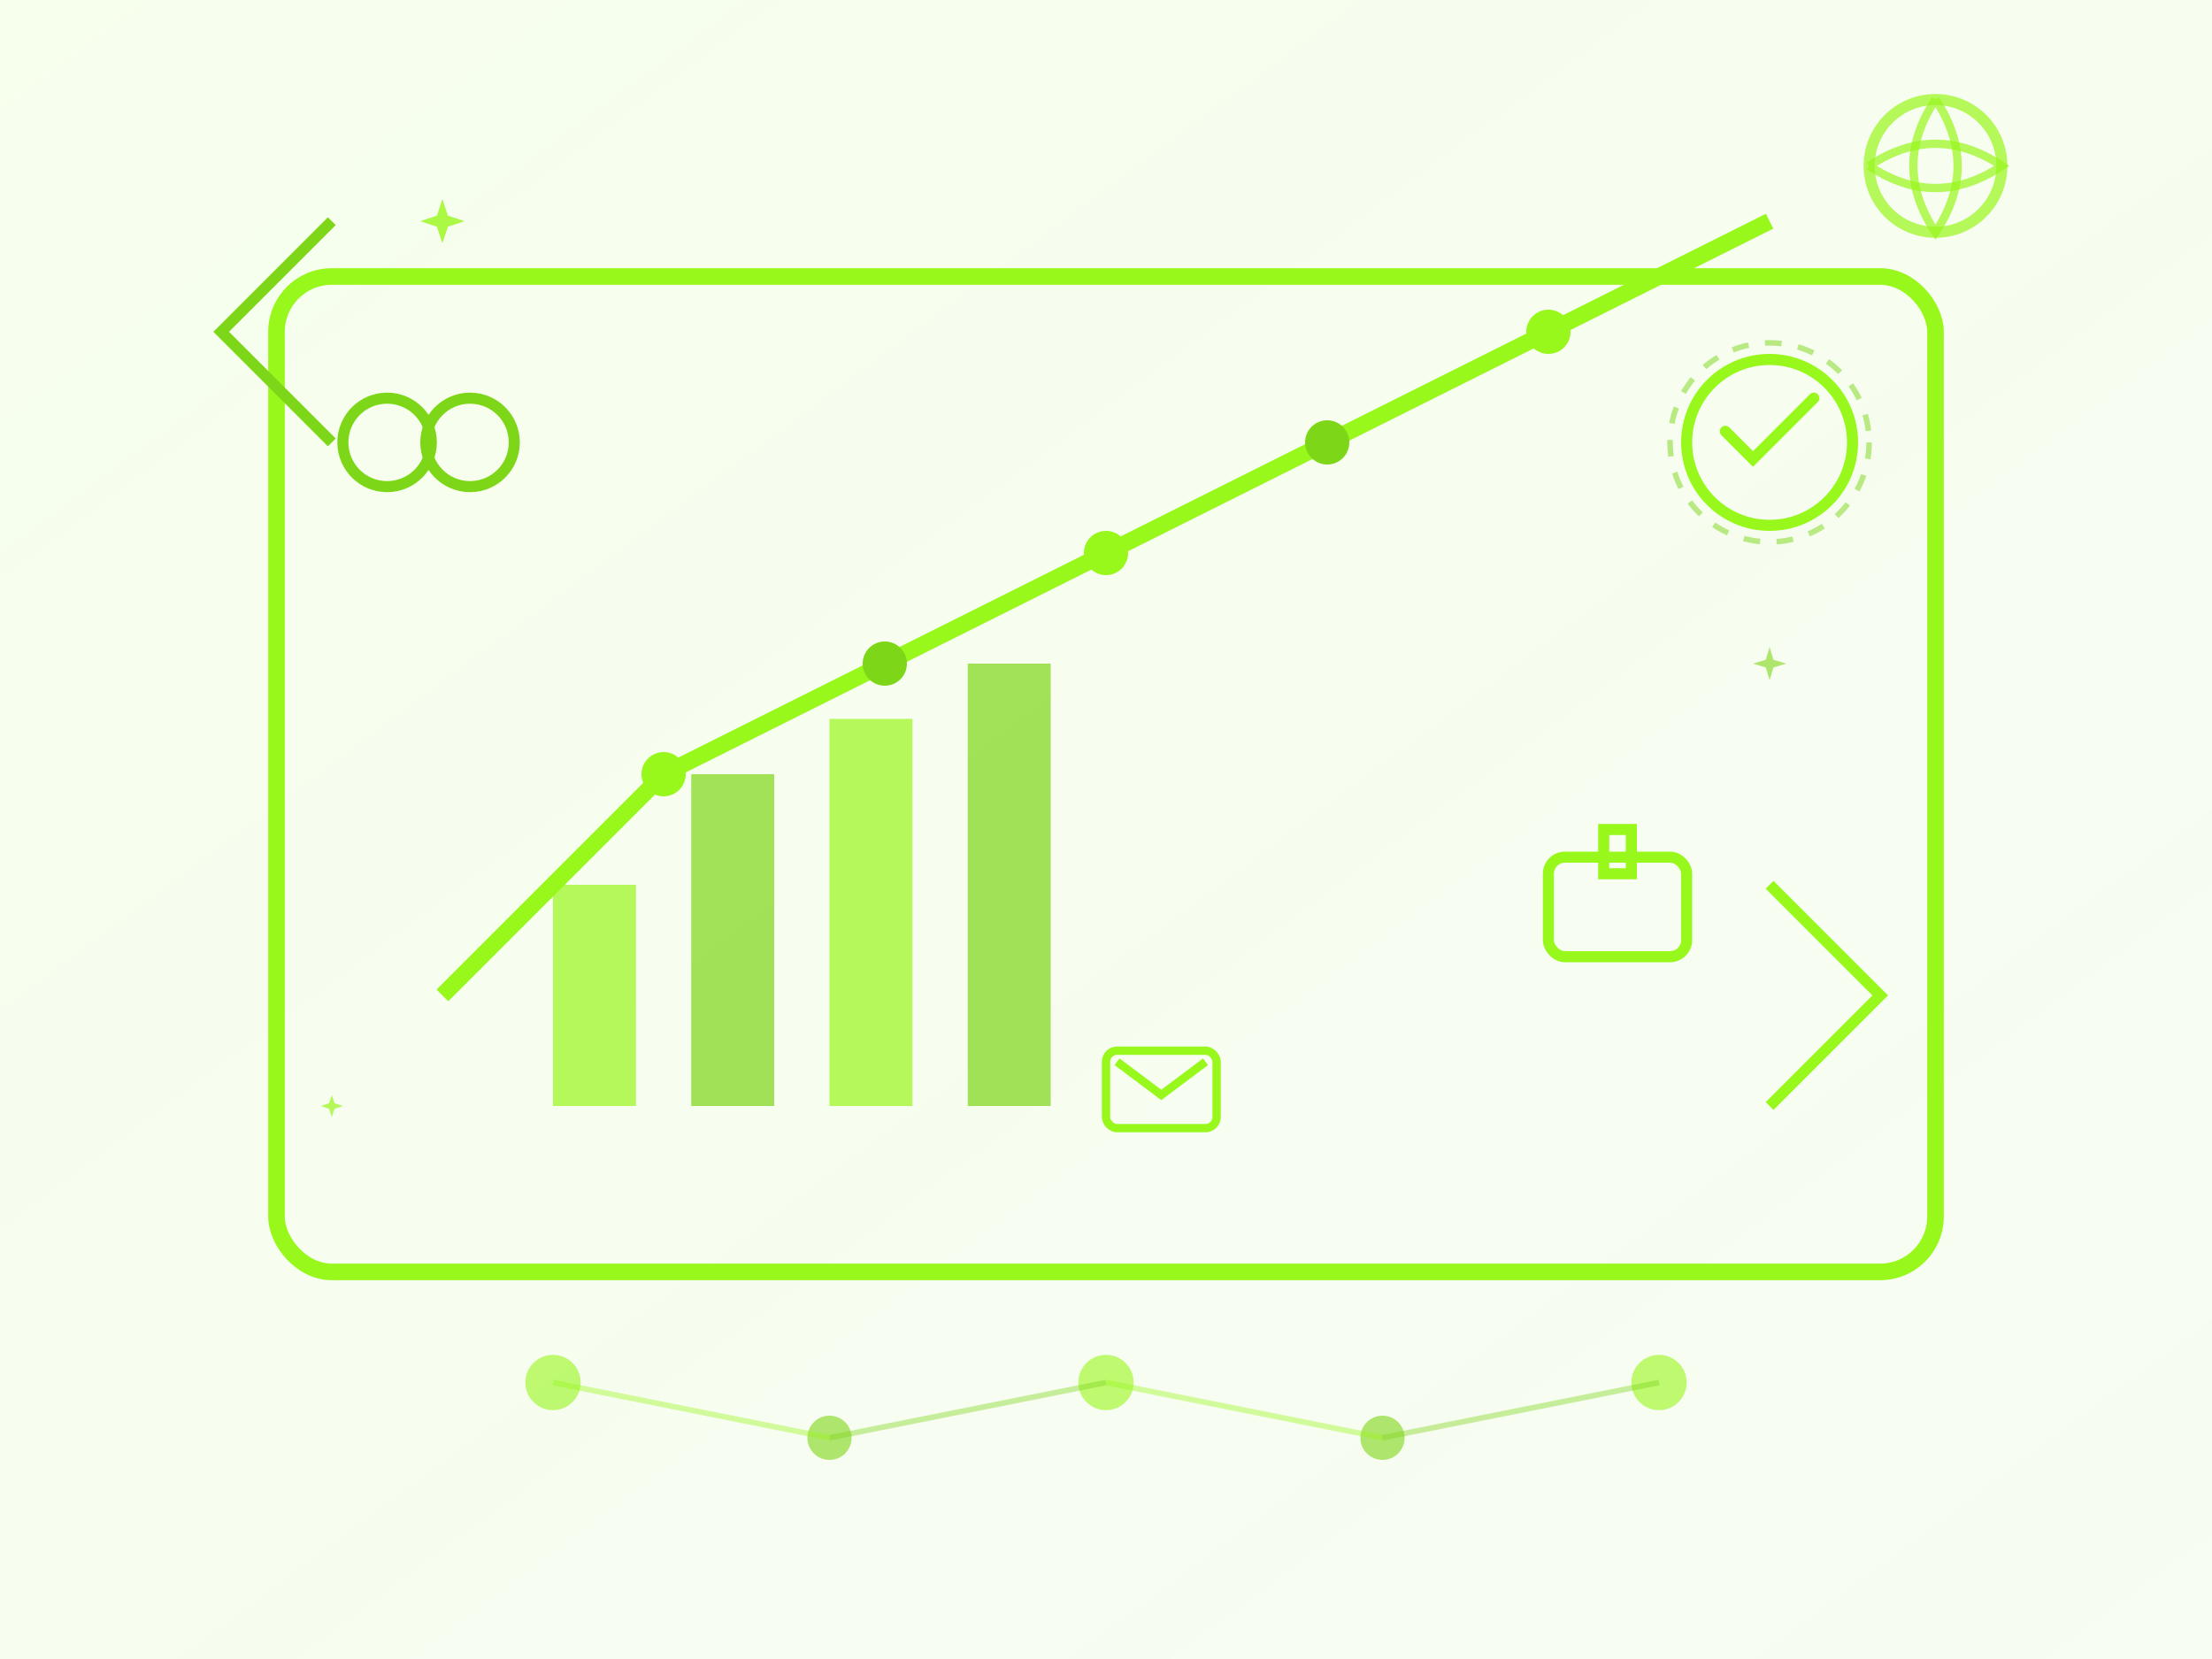 <svg width="400" height="300" viewBox="0 0 400 300" fill="none" xmlns="http://www.w3.org/2000/svg">
  <defs>
    <linearGradient id="courseGrad" x1="0%" y1="0%" x2="100%" y2="100%">
      <stop offset="0%" style="stop-color:#98f71b;stop-opacity:0.8" />
      <stop offset="100%" style="stop-color:#7dd617;stop-opacity:0.6" />
    </linearGradient>
  </defs>
  
  <!-- Background elements -->
  <rect x="0" y="0" width="400" height="300" fill="url(#courseGrad)" opacity="0.1"/>
  
  <!-- Business presentation board -->
  <rect x="50" y="50" width="300" height="180" rx="10" stroke="#98f71b" stroke-width="3" fill="none"/>
  
  <!-- Chart/graph on the board -->
  <polyline points="80,180 120,140 160,120 200,100 240,80 280,60 320,40" stroke="#98f71b" stroke-width="3" fill="none"/>
  <circle cx="120" cy="140" r="4" fill="#98f71b"/>
  <circle cx="160" cy="120" r="4" fill="#7dd617"/>
  <circle cx="200" cy="100" r="4" fill="#98f71b"/>
  <circle cx="240" cy="80" r="4" fill="#7dd617"/>
  <circle cx="280" cy="60" r="4" fill="#98f71b"/>
  
  <!-- Bar chart -->
  <rect x="100" y="160" width="15" height="40" fill="#98f71b" opacity="0.7"/>
  <rect x="125" y="140" width="15" height="60" fill="#7dd617" opacity="0.7"/>
  <rect x="150" y="130" width="15" height="70" fill="#98f71b" opacity="0.7"/>
  <rect x="175" y="120" width="15" height="80" fill="#7dd617" opacity="0.7"/>
  
  <!-- Business icons -->
  <g transform="translate(280, 150)">
    <!-- Briefcase -->
    <rect x="0" y="5" width="25" height="18" rx="3" stroke="#98f71b" stroke-width="2" fill="none"/>
    <rect x="10" y="0" width="5" height="8" stroke="#98f71b" stroke-width="2" fill="none"/>
  </g>
  
  <g transform="translate(70, 80)">
    <!-- Handshake representation -->
    <circle cx="0" cy="0" r="8" stroke="#7dd617" stroke-width="2" fill="none"/>
    <circle cx="15" cy="0" r="8" stroke="#7dd617" stroke-width="2" fill="none"/>
    <path d="M8 0 L7 0" stroke="#7dd617" stroke-width="2"/>
  </g>
  
  <!-- Success arrows -->
  <path d="M320 200 L340 180 L320 160" stroke="#98f71b" stroke-width="2" fill="none"/>
  <path d="M60 80 L40 60 L60 40" stroke="#7dd617" stroke-width="2" fill="none"/>
  
  <!-- Professional communication elements -->
  <g transform="translate(200, 190)">
    <!-- Email/message icon -->
    <rect x="0" y="0" width="20" height="14" rx="2" stroke="#98f71b" stroke-width="1.5" fill="none"/>
    <path d="M2 2 L10 8 L18 2" stroke="#98f71b" stroke-width="1.5" fill="none"/>
  </g>
  
  <!-- Certification badge -->
  <g transform="translate(320, 80)">
    <circle cx="0" cy="0" r="15" stroke="#98f71b" stroke-width="2" fill="none"/>
    <path d="M-8 -2 L-3 3 L8 -8" stroke="#98f71b" stroke-width="2" stroke-linecap="round"/>
    <circle cx="0" cy="0" r="18" stroke="#7dd617" stroke-width="1" fill="none" opacity="0.5" stroke-dasharray="3,3"/>
  </g>
  
  <!-- Network connections -->
  <circle cx="100" cy="250" r="5" fill="#98f71b" opacity="0.6"/>
  <circle cx="150" cy="260" r="4" fill="#7dd617" opacity="0.6"/>
  <circle cx="200" cy="250" r="5" fill="#98f71b" opacity="0.6"/>
  <circle cx="250" cy="260" r="4" fill="#7dd617" opacity="0.6"/>
  <circle cx="300" cy="250" r="5" fill="#98f71b" opacity="0.6"/>
  
  <line x1="100" y1="250" x2="150" y2="260" stroke="#98f71b" stroke-width="1" opacity="0.4"/>
  <line x1="150" y1="260" x2="200" y2="250" stroke="#7dd617" stroke-width="1" opacity="0.4"/>
  <line x1="200" y1="250" x2="250" y2="260" stroke="#98f71b" stroke-width="1" opacity="0.4"/>
  <line x1="250" y1="260" x2="300" y2="250" stroke="#7dd617" stroke-width="1" opacity="0.4"/>
  
  <!-- Globe representing international business -->
  <g transform="translate(350, 30)">
    <circle cx="0" cy="0" r="12" stroke="#98f71b" stroke-width="2" fill="none" opacity="0.7"/>
    <path d="M-12 0 Q0 -8 12 0 Q0 8 -12 0" stroke="#98f71b" stroke-width="1.5" fill="none" opacity="0.7"/>
    <path d="M0 -12 Q8 0 0 12 Q-8 0 0 -12" stroke="#98f71b" stroke-width="1.5" fill="none" opacity="0.7"/>
  </g>
  
  <!-- Sparkle effects for popularity -->
  <g transform="translate(80, 40)">
    <path d="M0 -4 L1 -1 L4 0 L1 1 L0 4 L-1 1 L-4 0 L-1 -1 Z" fill="#98f71b" opacity="0.8"/>
  </g>
  <g transform="translate(320, 120)">
    <path d="M0 -3 L0.7 -0.7 L3 0 L0.7 0.7 L0 3 L-0.7 0.7 L-3 0 L-0.7 -0.7 Z" fill="#7dd617" opacity="0.6"/>
  </g>
  <g transform="translate(60, 200)">
    <path d="M0 -2 L0.5 -0.5 L2 0 L0.5 0.5 L0 2 L-0.5 0.5 L-2 0 L-0.5 -0.5 Z" fill="#98f71b" opacity="0.7"/>
  </g>
</svg>
